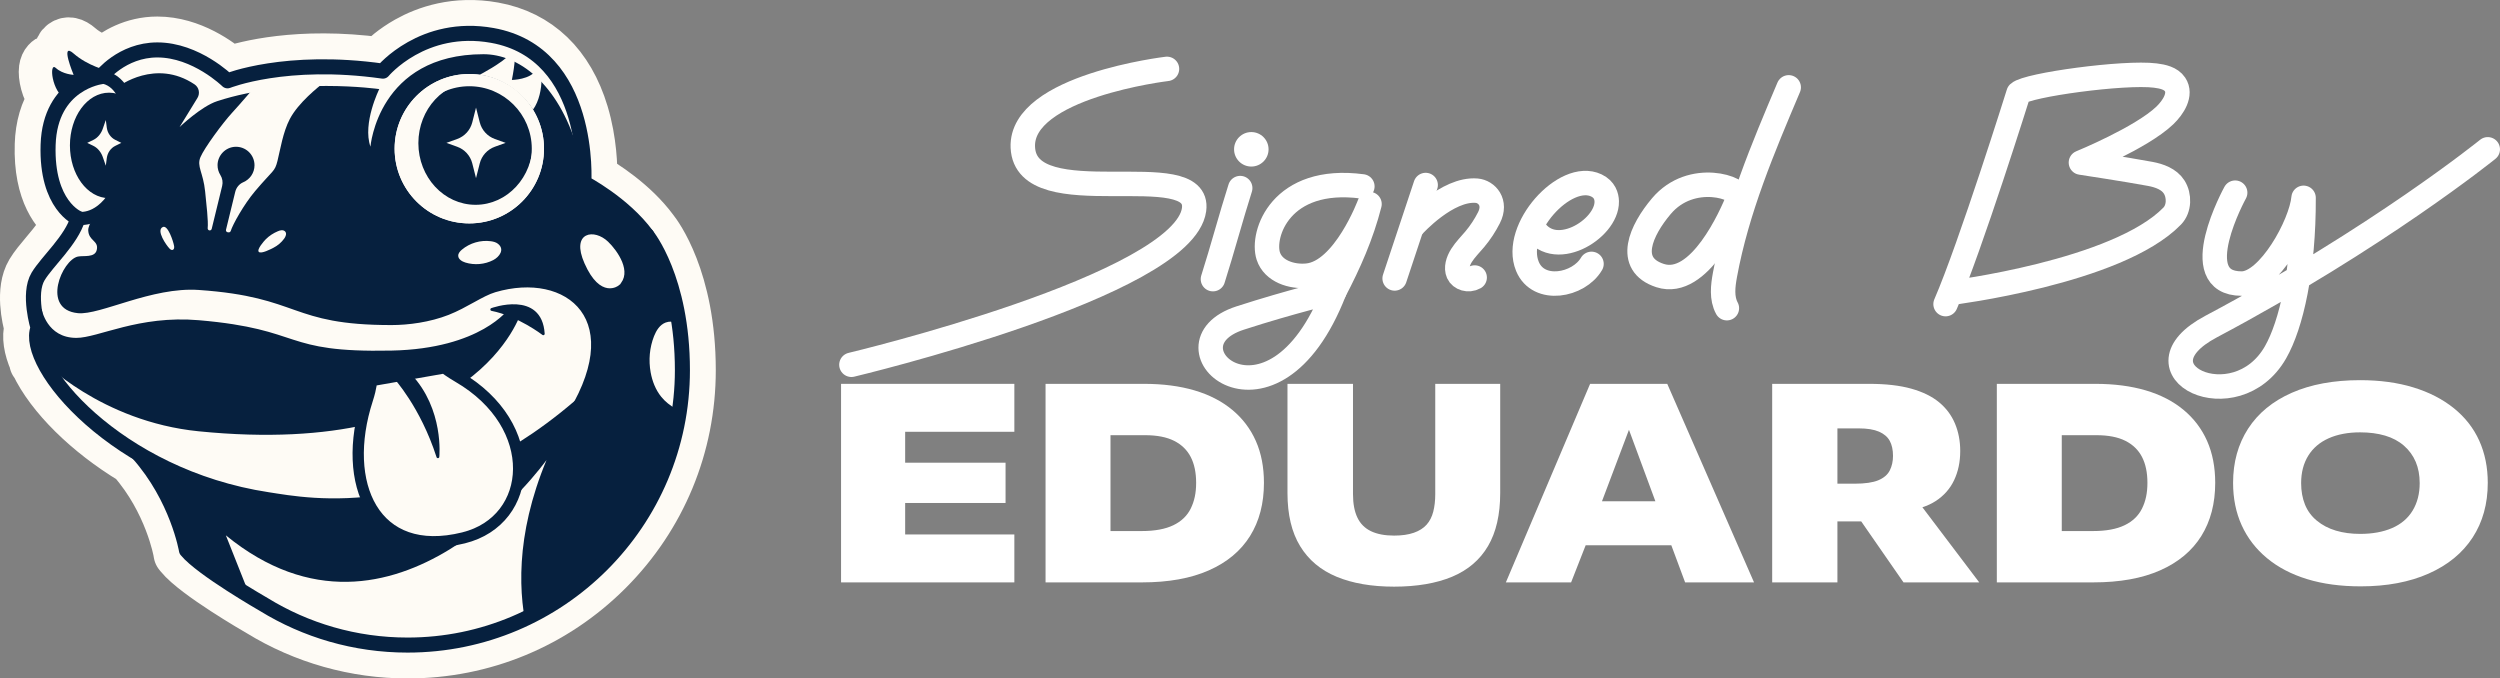 <?xml version="1.0" encoding="UTF-8"?>
<svg id="Layer_2" data-name="Layer 2" xmlns="http://www.w3.org/2000/svg" xmlns:xlink="http://www.w3.org/1999/xlink" viewBox="0 0 2658.52 721.48">
  <rect x="0" y="0" width="2658.52" height="721.48" fill="#808080" stroke="none"/>
  <defs>
    <style>
      .cls-1 {
        stroke-width: 14px;
      }

      .cls-1, .cls-2, .cls-3, .cls-4, .cls-5, .cls-6, .cls-7 {
        stroke: #06203e;
      }

      .cls-1, .cls-8, .cls-3 {
        fill: none;
      }

      .cls-1, .cls-9, .cls-4, .cls-6 {
        stroke-miterlimit: 10;
      }

      .cls-10 {
        stroke-width: 55px;
      }

      .cls-10, .cls-2, .cls-8, .cls-3, .cls-5, .cls-7 {
        stroke-linecap: round;
        stroke-linejoin: round;
      }

      .cls-10, .cls-9 {
        stroke: #fefbf5;
      }

      .cls-10, .cls-9, .cls-4, .cls-5, .cls-11 {
        fill: #fefbf5;
      }

      .cls-2, .cls-3 {
        stroke-width: 16px;
      }

      .cls-2, .cls-12, .cls-6, .cls-7 {
        fill: #06203e;
      }

      .cls-8 {
        stroke: #fff;
        stroke-width: 26px;
      }

      .cls-13 {
        fill: #fff;
      }

      .cls-9 {
        stroke-width: 2px;
      }

      .cls-4 {
        stroke-width: 12px;
      }

      .cls-14 {
        clip-path: url(#clippath-1);
      }

      .cls-5 {
        stroke-width: 4px;
      }

      .cls-6, .cls-7 {
        stroke-width: 3px;
      }

      .cls-15 {
        clip-path: url(#clippath);
      }
    </style>
    <clipPath id="clippath">
      <path class="cls-2" d="M146.75,482.08c42.23,47.5,51.54,103.11,51.54,103.11,15.83,19.52,82.33,57.7,82.33,57.7,44.46,27.32,96.79,43.09,152.8,43.09,161.41,0,292.26-130.85,292.26-292.26,0-97.68-37.83-143.54-37.83-143.54l-118.37,114.15-422.74,117.75Z"/>
    </clipPath>
    <clipPath id="clippath-1">
      <path class="cls-2" d="M687.86,250.18c-24.8-33.9-67.02-55.85-67.02-55.85,0,0,9.16-137.54-97.32-156.66-73.81-13.25-116.31,37.98-116.31,37.98-103.32-14.64-165.26,10.31-165.26,10.31,0,0-33.4-32.86-74.61-32.86-37.91,0-59.8,28.48-59.8,28.48,0,0-54.26,6.53-56.37,72.4-2.07,64.71,31.71,78.07,31.71,78.07-7.02,23.6-32.75,45.88-42.4,61.98-11.14,18.59,0,54.59,0,54.59-15.59,39.03,82.88,158.24,244.29,182.77,41.65,6.33,185.14,35.6,345.76-111.56l57.33-169.64Z"/>
    </clipPath>
  </defs>
  <g id="Layer_1-2" data-name="Layer 1">
    <g>
      <path class="cls-10" d="M694.19,245.29c-21.06-28.69-53.36-48.82-65.18-55.59.21-11.23-.34-39.12-9.24-68.83-15.34-51.2-48.14-82.69-94.84-91.08-40.47-7.27-71.91,4.1-91.17,14.92-14.86,8.35-24.88,17.59-29.61,22.44-86.87-11.56-143.97,4.17-160.39,9.65-10.3-8.9-40.25-31.71-76.43-31.71-25.88,0-44.96,12.03-55.56,20.96-6.19-1.98-18.59-6.71-28.21-15.15-6.03-5.29-11.34-6.34-15.78-3.14-5.59,4.02-4.6,11.62-2.48,19.08-.19-.16-.38-.32-.56-.49-4.38-4.07-8.71-3.13-10.37-2.54-2.15.77-5.88,3.03-6.76,9.53-.96,7.09,1.76,21.8,9.81,31.79-8.86,13.16-13.65,29.46-14.26,48.59-1.66,51.96,18.79,73.8,29.91,81.78-5.18,11.77-15.07,23.55-23.94,34.12-6.05,7.21-11.77,14.02-15.52,20.28-11.19,18.67-4.13,49.08-1.52,58.54-2.67,9.46-.93,21.53,5.07,35.22l.15,1.58,1.04,1.04c16.21,34.41,55.52,73.29,103.19,101.99,39.42,44.9,48.76,97.7,48.85,98.22l.35,2.08,1.33,1.64c16.41,20.23,80.47,57.25,84.45,59.54,47.11,28.93,101.36,44.22,156.89,44.22,80.2,0,155.61-31.23,212.32-87.94s87.94-132.11,87.94-212.32c0-97.16-36.34-144.5-39.49-148.43ZM113.9,74.86l-.1.1.04-.16.06.07Z"/>
      <g>
        <path class="cls-12" d="M146.75,482.08c42.23,47.5,51.54,103.11,51.54,103.11,15.83,19.52,82.33,57.7,82.33,57.7,44.46,27.32,96.79,43.09,152.8,43.09,161.41,0,292.26-130.85,292.26-292.26,0-97.68-37.83-143.54-37.83-143.54l-118.37,114.15-422.74,117.75Z"/>
        <g class="cls-15">
          <path class="cls-11" d="M561.89,676.32c-10.77-42.02-14.41-105.94,19.29-187.16,0,0-161.39,227.01-341.01,80.11l38.6,97.22,135.4,40.63,147.73-30.8Z"/>
          <path class="cls-9" d="M763.89,392.43c-9.64-15.63-19.61-31.63-34.24-42.74-6.15-4.67-14.17-8.49-21.41-5.78-5.87,2.2-9.48,8.09-11.79,13.91-4.76,12-5.85,25.37-3.54,38.07,1.67,9.18,5.16,18.16,11.03,25.42,8.28,10.22,20.78,16.34,33.59,19.31,12.82,2.97,26.1,3.08,39.25,3.18.54-18.77-3.05-35.39-12.91-51.37Z"/>
        </g>
        <path class="cls-3" d="M146.75,482.08c42.23,47.5,51.54,103.11,51.54,103.11,15.83,19.52,82.33,57.7,82.33,57.7,44.46,27.32,96.79,43.09,152.8,43.09,161.41,0,292.26-130.85,292.26-292.26,0-97.68-37.83-143.54-37.83-143.54l-118.37,114.15-422.74,117.75Z"/>
      </g>
      <g>
        <path class="cls-12" d="M687.86,250.18c-24.8-33.9-67.02-55.85-67.02-55.85,0,0,9.16-137.54-97.32-156.66-73.81-13.25-116.31,37.98-116.31,37.98-103.32-14.64-165.26,10.31-165.26,10.31,0,0-33.4-32.86-74.61-32.86-37.91,0-59.8,28.48-59.8,28.48,0,0-54.26,6.53-56.37,72.4-2.07,64.71,31.71,78.07,31.71,78.07-7.02,23.6-32.75,45.88-42.4,61.98-11.14,18.59,0,54.59,0,54.59-15.59,39.03,82.88,158.24,244.29,182.77,41.65,6.33,185.14,35.6,345.76-111.56l57.33-169.64Z"/>
        <g class="cls-14">
          <path class="cls-11" d="M270.89,92.36s-14.8,17.53-23.9,27.37c-10.03,10.85-29.77,37.66-33.86,47.46-4.11,9.86,2.94,15.97,5.02,36.51,1.35,13.35,3.49,31.59,2.71,38.95-.13,1.2.74,2.26,1.94,2.38h0c1.08.11,2.07-.59,2.33-1.65l11.12-45.61c.97-3.97.29-8.16-1.89-11.62-1.96-3.11-3.07-6.79-3.01-10.75.17-10.21,8.4-18.77,18.6-19.29,11.33-.59,20.7,8.42,20.7,19.62,0,8.12-4.93,15.07-11.95,18.06-4.31,1.83-7.43,5.68-8.54,10.23l-9.83,40.31c-.31,1.28.58,2.54,1.89,2.68l.85.09c1.03.1,1.99-.53,2.3-1.52,2.03-6.64,13.82-28.07,25.95-42.39,19.42-22.91,20.79-20.27,23.75-32.06,2.96-11.79,5.73-30.42,13.09-44.5,9.23-17.66,30.41-34.12,35.78-38.51,13.93-11.38-73.06,4.25-73.06,4.25Z"/>
          <path class="cls-11" d="M598.88,446.78c70.38-106.78,3.39-158.23-72.04-136.08-13.52,3.97-30.25,16.47-49.71,24.12-20.02,7.87-42.83,10.86-60.89,10.86-108.92,0-95.87-29.8-204.86-37.33-50-3.45-104.88,27-128.51,24.67-39.56-3.91-16.75-56.77,0-60.2,6.02-1.23,18.01,1.48,20.01-6.97,2.4-10.12-8.67-9.38-9.07-21.04-.2-6.03,10.08-21.95,10.08-21.95l9.99-6.58,12.35-124.43s39.09-29.87,80.62-2.15c4.77,3.18,6.1,9.61,3.1,14.49l-18.98,30.92s22.94-21.98,39.96-27.53c79.72-26.01,172.37-12.85,172.37-12.85,0,0-18.07,36.3-9.37,61.22,0,0,8.01-98.31,120.2-98.31,36.46,0,79.18,29.9,99.88,100.48l9.82-69.96-39.56-43.3-85.2-29.27-103.9,38.41-76.75,1.29-140.49-15.17-77.88,8.7-54.59,17.41-9.93,53.5,14.68,121.44-27.69,56.1,4.98,63.47,55.38,72.16,44.07,56.63,77.27,20.5,47.76,34.39,228.58,3.32,118.32-100.95Z"/>
        </g>
        <path class="cls-3" d="M687.86,250.18c-24.8-33.9-67.02-55.85-67.02-55.85,0,0,9.16-137.54-97.32-156.66-73.81-13.25-116.31,37.98-116.31,37.98-103.32-14.64-165.26,10.31-165.26,10.31,0,0-33.4-32.86-74.61-32.86-37.91,0-59.8,28.48-59.8,28.48,0,0-54.26,6.53-56.37,72.4-2.07,64.71,31.71,78.07,31.71,78.07-7.02,23.6-32.75,45.88-42.4,61.98-11.14,18.59,0,54.59,0,54.59-15.59,39.03,82.88,158.24,244.29,182.77,41.65,6.33,185.14,35.6,345.76-111.56l57.33-169.64Z"/>
      </g>
      <path class="cls-7" d="M577.72,354.94c-2.77-44.97-54.79-25.84-54.79-25.84,28.7,5.73,54.79,25.84,54.79,25.84Z"/>
      <path class="cls-6" d="M542.17,329.27s-29.79,43.08-125.92,45.05c-118.66,2.44-92.18-22.61-204.86-32.3-63.96-5.5-106.42,18.79-130.15,18.79-32.87,0-38.41-31.7-38.41-31.7l2.2,52.52s62.95,65.16,166.36,75.52c296.07,29.66,341.6-126.26,341.6-126.26"/>
      <circle class="cls-11" cx="499.07" cy="158.13" r="79.43"/>
      <ellipse class="cls-6" cx="505.74" cy="152.2" rx="59.34" ry="64.09"/>
      <path class="cls-1" d="M82.88,232.04s25.2,5.52,44.18-32.18c17.64-35.04,20.64-112.88-19.52-118.29"/>
      <ellipse class="cls-6" cx="115.96" cy="154.64" rx="40.1" ry="54.59"/>
      <path class="cls-5" d="M113.79,119.73c.56,6.29.87,9.47,1.77,15.87.71,5.08,3.73,9.28,7.94,11.37,3.99,1.98,5.98,2.97,10.04,4.97-4.06,1.99-6.05,2.99-10.04,4.97-4.2,2.09-7.23,6.29-7.94,11.37-.9,6.4-1.2,9.58-1.77,15.87-2.9-6.29-4.08-9.49-6.16-15.9-1.65-5.09-4.97-9.29-9.29-11.38-4.1-1.98-6.12-2.96-10.18-4.92,4.06-1.96,6.08-2.95,10.18-4.92,4.32-2.08,7.65-6.29,9.29-11.38,2.07-6.41,3.25-9.61,6.16-15.9Z"/>
      <path class="cls-9" d="M657.4,302.72s-18.13,14.88-34.9-23.03c-14.42-32.62,9.51-35.34,23.42-21.97,10.07,9.67,25.58,32.11,11.47,45Z"/>
      <path class="cls-11" d="M524.55,276.57c-9.07,4.68-19.99,5.63-29.74,2.59-3.58-1.11-7.53-3.53-7.54-7.27,0-2.59,1.94-4.74,3.92-6.41,8.43-7.09,19.91-10.42,30.83-8.95,2.66.36,5.39,1.04,7.49,2.7,7.59,6,1.47,14.01-4.97,17.33Z"/>
      <path class="cls-4" d="M394.98,404.76s.18,6.19-4.35,20.18c-28.93,89.34,7.16,170.68,102.33,147.03,75.23-18.69,82.9-119.67-5.69-171.13-8.36-4.86-14.75-9.66-14.75-9.66l-77.54,13.58Z"/>
      <path class="cls-7" d="M465.66,485.72s5.27-50.11-29.8-87.03l-16.07,2.37s28.46,30.59,45.87,84.66Z"/>
      <path class="cls-11" d="M295.51,245.9c1.32-.56,2.7-1.06,4.14-1.09,1.44-.03,2.95.49,3.81,1.64,1.57,2.11.32,5.12-1.22,7.25-2.94,4.1-6.9,7.43-11.38,9.74-2.46,1.27-13.1,6.9-15.62,4.43s5.57-11.6,7.28-13.33c3.67-3.73,8.18-6.63,12.99-8.65Z"/>
      <path class="cls-11" d="M185.02,261.01c.16.9.33,1.83.15,2.74s-.77,1.78-1.65,2.03c-1.25.35-2.45-.64-3.36-1.57-2.98-3.07-14.67-19.4-6.96-22.82,5.41-2.4,11.07,15.51,11.81,19.63Z"/>
      <path class="cls-11" d="M510.15,79.47s23.61-12.12,32.85-22.41c9.23-10.29,1.32,27.96,1.32,27.96,0,0,20.04-.25,26.1-10.98,6.07-10.72,9.64,24.35-3.62,42.59,0,0-18.29-31.62-56.65-37.15Z"/>
      <path class="cls-12" d="M70.34,105.67c-15.6-7.69-18.42-40.31-11.03-33.45,7.38,6.86,18.99,7.38,18.99,7.38,0,0-15.03-35.87,0-22.68s35.49,18.04,35.49,18.04c-30.91,13.87-43.44,30.71-43.44,30.71Z"/>
      <path class="cls-11" d="M499.07,91.7c36.63,0,66.43,29.8,66.43,66.43s-29.8,66.43-66.43,66.43-66.43-29.8-66.43-66.43,29.8-66.43,66.43-66.43M499.07,78.7c-43.87,0-79.43,35.56-79.43,79.43s35.56,79.43,79.43,79.43,79.43-35.56,79.43-79.43-35.56-79.43-79.43-79.43h0Z"/>
      <path class="cls-11" d="M506.2,114.43l3.98,15.7c2.08,8.2,8.09,14.82,16.05,17.68l11.46,4.12-11.46,4.12c-7.96,2.86-13.97,9.49-16.05,17.68l-3.98,15.7-3.98-15.7c-2.08-8.2-8.09-14.82-16.05-17.68l-11.46-4.12,11.46-4.12c7.96-2.86,13.97-9.49,16.05-17.68l3.98-15.7Z"/>
      <polygon class="cls-13" points="894.39 619.32 1078.67 619.32 1078.67 568.35 962.55 568.35 962.55 534.87 1069.32 534.87 1069.32 492.04 962.55 492.04 962.55 459.16 1078.67 459.16 1078.67 408.19 894.39 408.19 894.39 619.32"/>
      <path class="cls-13" d="M1310.31,435.79c-11.06-9.15-24.43-16.03-40.11-20.66-15.68-4.62-33.58-6.94-53.69-6.94h-104.66v211.13h102.55c28.15,0,51.88-4.27,71.18-12.82,19.3-8.54,33.88-20.71,43.73-36.49,9.85-15.78,14.78-34.63,14.78-56.55,0-16.69-2.86-31.52-8.6-44.49-5.73-12.97-14.13-24.03-25.18-33.18ZM1266.27,540.75c-3.82,7.74-10,13.68-18.55,17.79-8.55,4.12-19.75,6.18-33.63,6.18h-33.18v-101.94h36.8c12.67,0,22.97,2.01,30.91,6.03,7.94,4.02,13.82,9.76,17.64,17.19,3.82,7.44,5.73,16.59,5.73,27.45s-1.91,19.56-5.73,27.29Z"/>
      <path class="cls-13" d="M1526.26,525.52c0,6.84-.71,13.02-2.11,18.55-1.41,5.53-3.77,10.15-7.09,13.87-3.32,3.72-7.84,6.59-13.57,8.6-5.73,2.01-12.72,3.02-20.96,3.02-9.85,0-18.05-1.55-24.58-4.67-6.54-3.12-11.36-7.94-14.48-14.48-3.12-6.53-4.68-14.83-4.68-24.88v-117.33h-69.67v116.12c0,22.92,4.47,41.73,13.42,56.4,8.94,14.68,21.87,25.54,38.76,32.57,16.89,7.03,37.3,10.56,61.23,10.56s44.89-3.52,61.68-10.56c16.79-7.04,29.51-17.89,38.15-32.57,8.64-14.67,12.97-33.48,12.97-56.4v-116.12h-69.07v117.33Z"/>
      <path class="cls-13" d="M1690.93,408.19l-89.58,211.13h69.37l15.5-39.51h91.06l14.69,39.51h73.29l-92.29-211.13h-82.04ZM1732.25,457.05l28.1,76.01h-56.8l28.7-76.01Z"/>
      <path class="cls-13" d="M2058.29,532.91c8.85-5.73,15.43-13.17,19.75-22.32,4.32-9.15,6.48-19.45,6.48-30.92,0-10.65-1.86-20.4-5.58-29.25-3.72-8.85-9.35-16.39-16.89-22.62-7.54-6.23-17.39-11.06-29.56-14.48-12.17-3.42-27.1-5.13-44.79-5.13h-103.15v211.13h69.37v-64.85h25.31l44.97,64.85h80.53l-60.44-79.88c5.18-1.69,9.86-3.85,14-6.53ZM1953.93,455.55h22.62c9.05,0,16.24,1.16,21.56,3.47,5.33,2.31,9.15,5.58,11.46,9.8,2.31,4.22,3.47,9.55,3.47,15.98,0,5.84-1.16,11.01-3.47,15.53-2.31,4.52-6.38,7.99-12.21,10.41-5.83,2.41-14.18,3.62-25.03,3.62h-18.4v-58.81Z"/>
      <path class="cls-13" d="M2321.9,435.79c-11.06-9.15-24.43-16.03-40.11-20.66-15.69-4.62-33.58-6.94-53.69-6.94h-104.66v211.13h102.54c28.15,0,51.88-4.27,71.18-12.82,19.3-8.54,33.88-20.71,43.73-36.49,9.85-15.78,14.78-34.63,14.78-56.55,0-16.69-2.87-31.52-8.6-44.49s-14.13-24.03-25.18-33.18ZM2277.86,540.75c-3.82,7.74-10.01,13.68-18.55,17.79-8.55,4.12-19.75,6.18-33.63,6.18h-33.18v-101.94h36.8c12.67,0,22.97,2.01,30.92,6.03,7.94,4.02,13.82,9.76,17.64,17.19,3.82,7.44,5.73,16.59,5.73,27.45s-1.91,19.56-5.73,27.29Z"/>
      <path class="cls-13" d="M2609.48,434.13c-11.97-9.65-26.34-17.04-43.13-22.17-16.79-5.13-35.64-7.69-56.55-7.69-28.15,0-52.38,4.48-72.69,13.42-20.31,8.95-35.79,21.67-46.45,38.15-10.66,16.49-15.98,35.69-15.98,57.61,0,16.69,3.06,31.77,9.2,45.24,6.13,13.47,15.08,25.09,26.84,34.83,11.76,9.76,25.98,17.19,42.68,22.32,16.69,5.13,35.69,7.69,57,7.69,27.75,0,51.83-4.52,72.23-13.57,20.4-9.05,35.99-21.81,46.75-38.3,10.75-16.49,16.14-35.89,16.14-58.21,0-16.49-3.02-31.41-9.05-44.79-6.03-13.37-15.03-24.88-26.99-34.54ZM2565.59,543.01c-5.03,8.25-12.32,14.43-21.87,18.55-9.55,4.12-20.86,6.18-33.93,6.18-9.45,0-18.05-1.15-25.79-3.47-7.74-2.31-14.48-5.83-20.21-10.56-5.73-4.72-9.95-10.45-12.67-17.19-2.71-6.74-4.07-14.33-4.07-22.77,0-11.26,2.51-20.96,7.54-29.11,5.02-8.14,12.26-14.33,21.71-18.55,9.45-4.22,20.61-6.33,33.48-6.33,9.85,0,18.7,1.16,26.54,3.47,7.84,2.32,14.53,5.88,20.06,10.71,5.53,4.83,9.7,10.56,12.52,17.19,2.81,6.64,4.22,14.18,4.22,22.62,0,11.26-2.52,21.01-7.54,29.26Z"/>
      <path class="cls-8" d="M1240.98,73.25s-156.12,18.5-153.3,83.42c3.21,73.84,190.04,7.84,182.1,66.24-10.99,80.88-364.38,164.99-364.38,164.99"/>
      <path class="cls-8" d="M1318.84,200.01c-9.67,30.28-19.33,66.56-29,96.84"/>
      <path class="cls-8" d="M1448.75,198.22c-86.98-11.53-107.55,51.24-100.01,74.13,5.28,16.02,24.69,22.43,41.48,20.78,39.31-3.86,66.13-76.14,66.13-76.14-8.34,32.75-21.76,63.2-37.33,92.78"/>
      <line class="cls-8" x1="1516.06" y1="196.75" x2="1483.07" y2="296.1"/>
      <path class="cls-8" d="M1568.18,295.12c-6.68,3.78-14.98.96-17.47-4.62-2.49-5.57-.35-12.77,3.5-18.88,3.85-6.11,9.26-11.49,14.04-17.16,6.06-7.19,11.07-14.97,15.13-22.96,8.28-16.3-2.43-27.81-13.06-28.73-31.27-2.69-67.05,36.95-67.05,36.95"/>
      <path class="cls-8" d="M1629.52,240.29c20.89,39.33,79.81,3.8,79.1-26.12-.13-5.42-2.17-12.74-11.01-16.97-33.24-15.89-89.63,46.42-73.35,86.04,11.76,28.63,54.66,20.55,68.16-2.63"/>
      <path class="cls-8" d="M1848.73,210.31c4.06-10.31-49.94-29.09-82.05,8.95-21.41,25.37-38.51,61.71-1.31,73.79,41.65,13.52,75.7-63.33,83.35-82.75Z"/>
      <path class="cls-8" d="M1902.13,92.88c-27.43,64.74-55.06,130.12-67.77,199.27-2.19,11.92-3.77,24.93,2.02,35.58"/>
      <path class="cls-8" d="M2073.89,311.51s177.97-21.96,236.06-81.75c7.61-7.83,7.9-21.72,2.03-30.93-5.34-8.39-15.64-12.09-25.42-13.91-25.25-4.7-73.7-12.04-73.7-12.04,0,0,64.25-26.25,89.16-50.03,9.16-8.75,17.96-22.57,10.91-33.09-4.4-6.57-13.1-8.42-20.94-9.42-32.91-4.16-136.23,9.94-145.47,18.72,0,0-51.14,163.33-77.59,224.34"/>
      <path class="cls-8" d="M2376.9,204.89s-53.24,96.67,6.89,96.67c28.68,0,63.26-62.63,65.85-91.19.28,75.96-12.95,134.85-29.85,164.33-42.6,74.31-156.19,19.09-68.4-27.46,177.17-93.94,294.12-188.45,294.12-188.45"/>
      <path class="cls-8" d="M1419.02,309.77c-66.06,169.73-189.7,57.34-100.18,28.4,54.43-17.6,100.18-28.4,100.18-28.4"/>
      <circle class="cls-13" cx="1330.66" cy="158.78" r="18.34"/>
    </g>
  </g>
</svg>